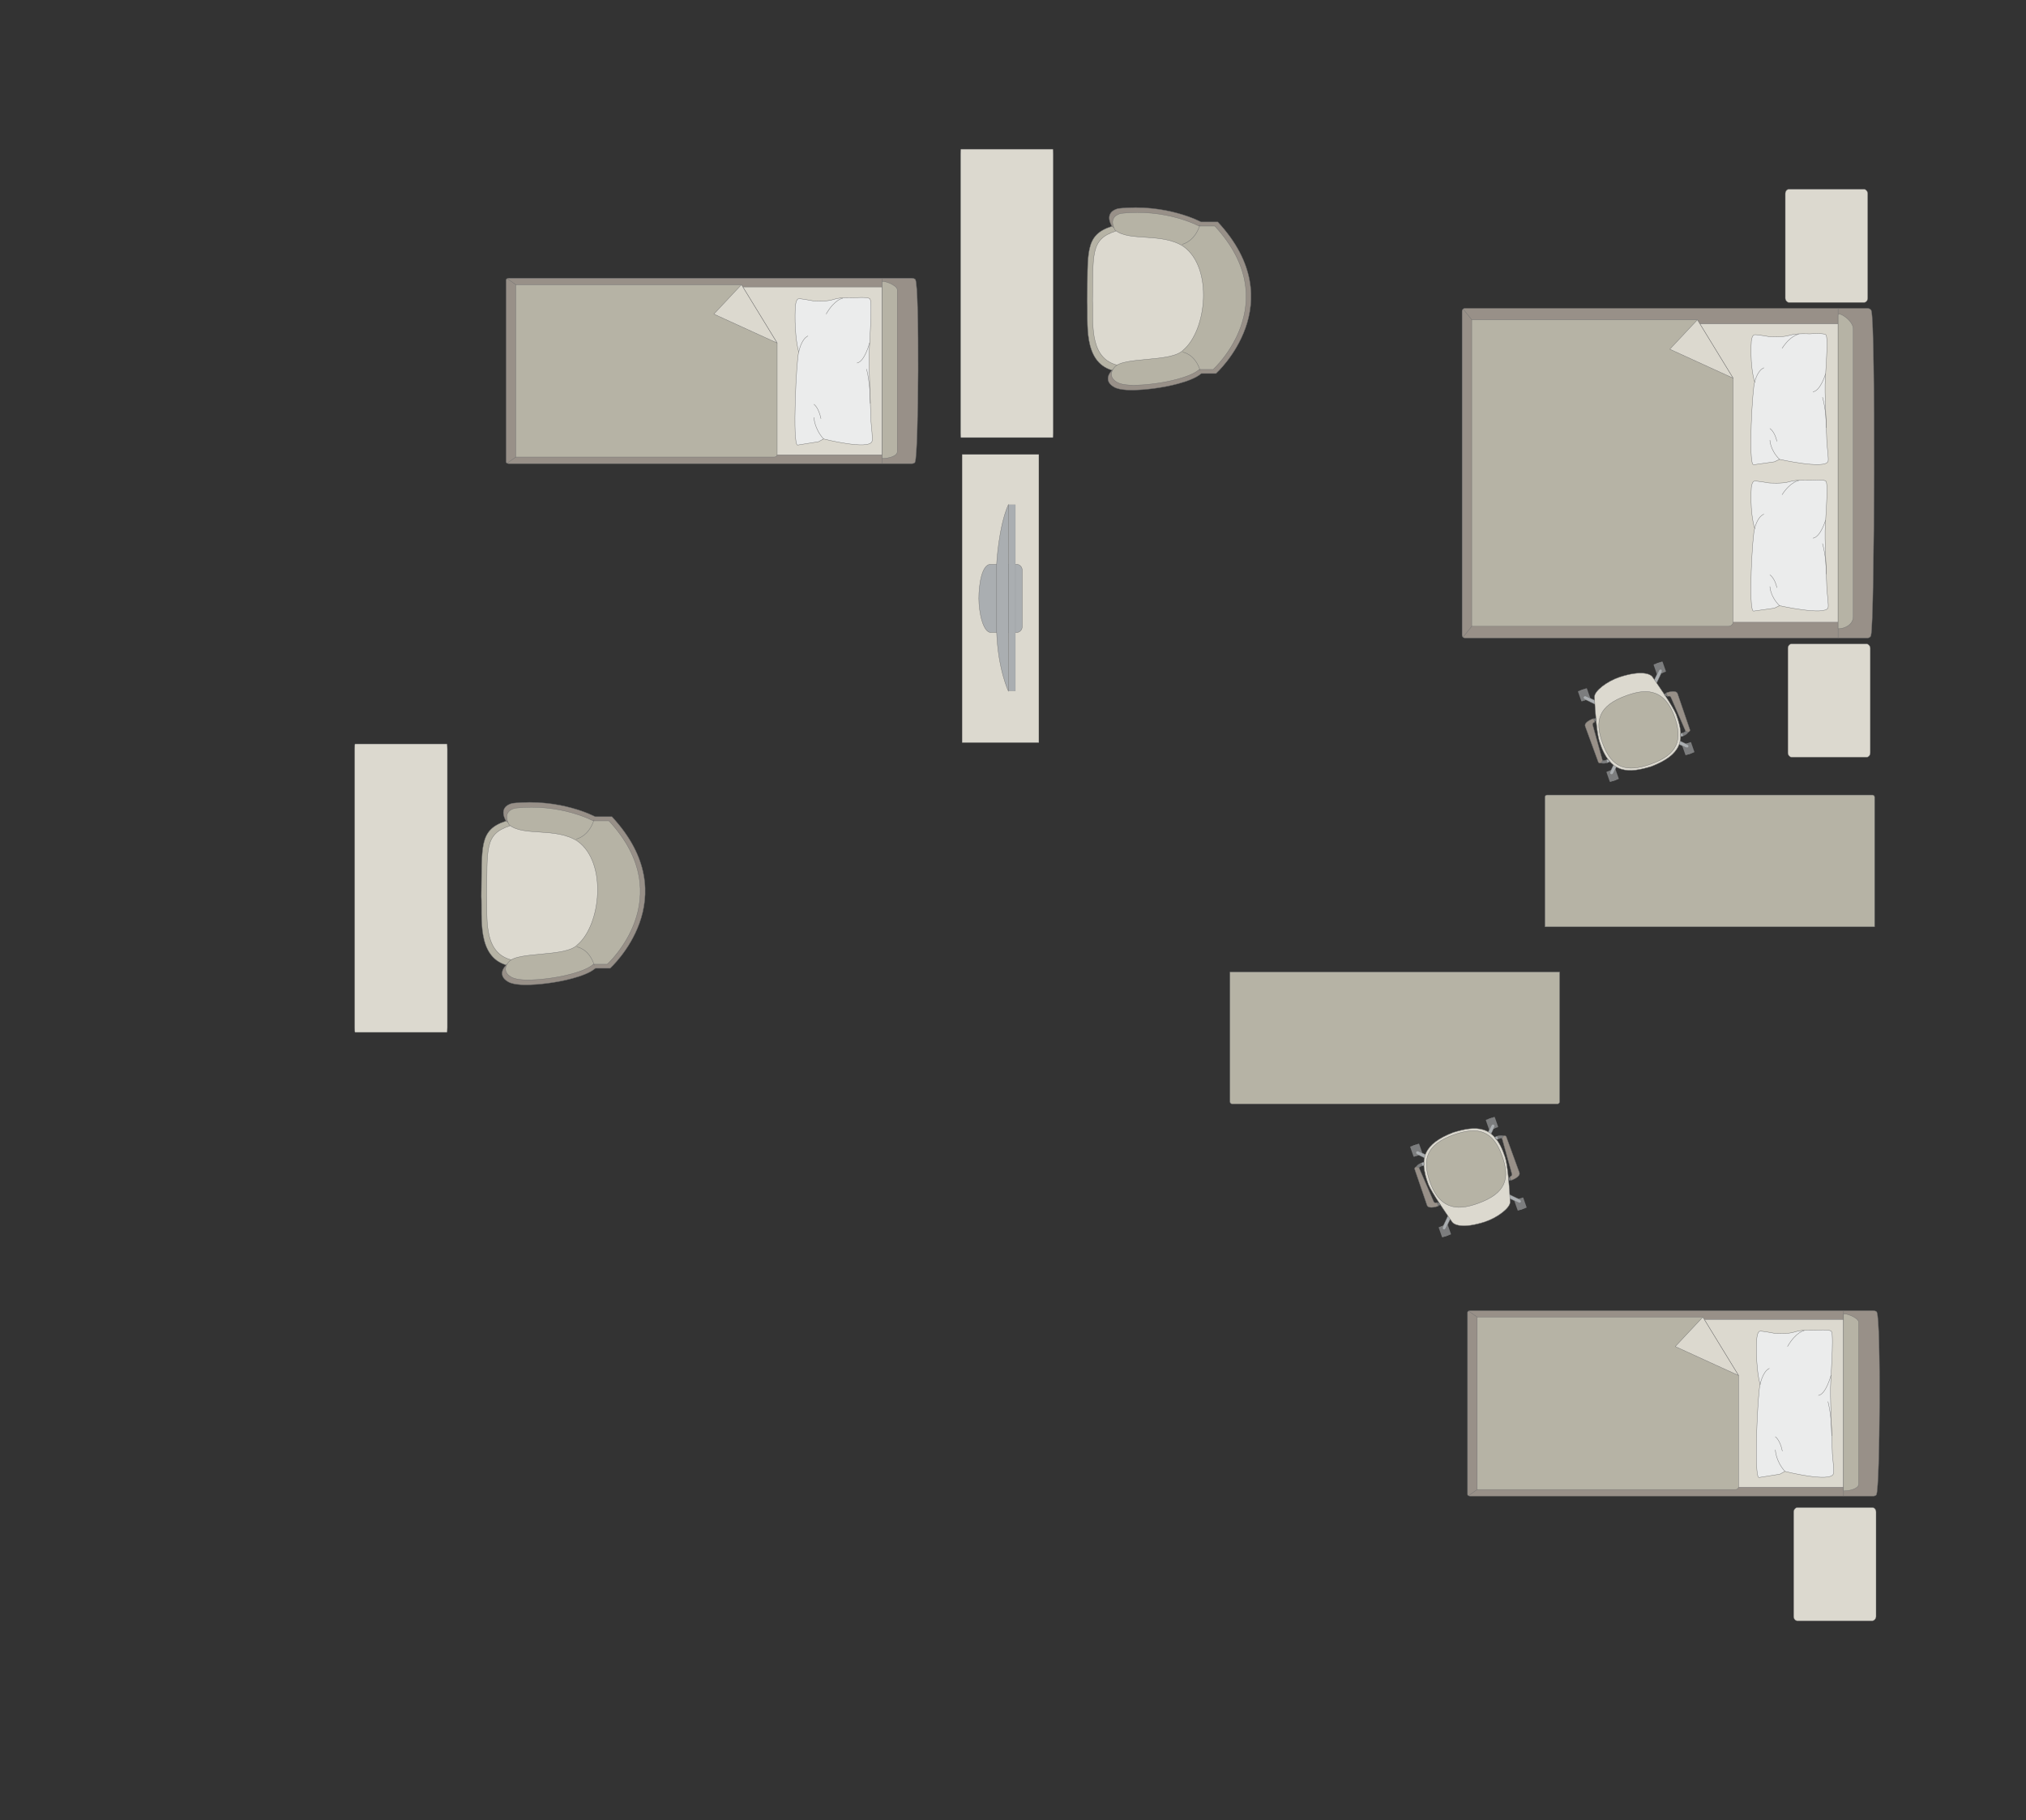 <?xml version="1.0" encoding="UTF-8"?>
<!DOCTYPE svg PUBLIC "-//W3C//DTD SVG 1.1//EN" "http://www.w3.org/Graphics/SVG/1.1/DTD/svg11.dtd">
<!-- Creator: CorelDRAW -->
<svg xmlns="http://www.w3.org/2000/svg" xml:space="preserve" width="196.681mm" height="176.699mm" version="1.1" style="shape-rendering:geometricPrecision; text-rendering:geometricPrecision; image-rendering:optimizeQuality; fill-rule:evenodd; clip-rule:evenodd"
viewBox="0 0 16106.74 14470.41"
 xmlns:xlink="http://www.w3.org/1999/xlink"
 xmlns:xodm="http://www.corel.com/coreldraw/odm/2003">
 <rect x="0" y="0" width="16106.74" height="14470.41" fill="#333333" stroke="none"/>
 <defs>
  <style type="text/css">
   <![CDATA[
    .str0 {stroke:#727271;stroke-width:2.88;stroke-miterlimit:22.926}
    .str1 {stroke:#727271;stroke-width:2.88;stroke-linejoin:round;stroke-miterlimit:22.926}
    .str2 {stroke:#727271;stroke-width:2.88;stroke-linecap:round;stroke-linejoin:round;stroke-miterlimit:22.926}
    .fil1 {fill:none}
    .fil4 {fill:#EBECEC}
    .fil2 {fill:#DCD9CF}
    .fil3 {fill:#B6B3A5}
    .fil5 {fill:#AAAEB1}
    .fil0 {fill:#989088}
    .fil6 {fill:#7C7D7E}
   ]]>
  </style>
 </defs>
 <g id="мебель">
  <g id="_2598247879968">
   <g>
    <path class="fil0 str0" d="M7274.8 3673.12c28.32,-63.06 36.02,-1386.22 3.15,-1448.18 0,-7.02 -16.62,-12.76 -28.97,-12.76l-3202.69 0c-12.37,0 -22.5,5.74 -22.5,12.76l0 1448.55c0,7.02 10.13,12.76 22.5,12.76l2966.4 0 236.29 0c12.37,0 25.82,-6.12 25.82,-13.14z"/>
    <line class="fil1 str0" x1="7012.97" y1="3686.25" x2="7012.97" y2= "2212.18" />
    <polygon class="fil2 str0" points="7012.97,2281.58 4126.74,2281.58 4126.74,3615.92 7012.97,3615.92 "/>
    <line class="fil1 str0" x1="4031.12" y1="3682.89" x2="4126.74" y2= "3615.92" />
    <line class="fil1 str0" x1="4126.74" y1="2281.58" x2="4032.21" y2= "2215.01" />
    <path class="fil3 str0" d="M7012.97 3645.26c55.05,-0.34 118.1,-19.13 120.51,-52.24l0 -1289.48c-0.93,-38.12 -120.51,-79.73 -120.51,-61.3l0 1403.02z"/>
    <path class="fil3 str0" d="M5894.44 2263.34l-1793.98 0 0 1370.65 2054.54 0c18.58,-0.64 23.25,-11.9 23.25,-22.59 0,-444.19 0,-439.99 0,-884.18 -51.91,-84.87 -243.66,-398.27 -283.81,-463.88z"/>
    <polygon class="fil2 str1" points="5894.43,2263.34 5675.17,2497.2 6178.23,2727.23 "/>
   </g>
   <g>
    <path class="fil4 str2" d="M6932.71 3509.04c7.08,-14.56 -4.29,-107.1 -8.57,-160.8 0,0 -16.48,-447.58 -14.45,-491.42 -4.15,-55.52 28.79,-438.05 7.82,-478.24 -7.09,-21.66 -132.38,-10.97 -132.38,-10.97 0,0 -100.18,-7.44 -158.04,13.06 -57.85,20.5 -163.06,11.3 -163.06,11.3 0,0 -111.6,-21.43 -116.36,-16.09 -20.61,2.93 -24.47,59.52 -24.47,59.52 0,0 -14.52,204.67 26.76,364.89 -17.07,27.56 -53.73,751.7 -8.08,738.08l164.78 -26.27 40.63 -22.01c0,0 362.03,91.28 385.41,18.95z"/>
    <path class="fil1 str2" d="M6813.54 2886c60.73,-10.34 99.64,-160.08 99.64,-160.08"/>
    <path class="fil1 str2" d="M6568.03 2496.64c67.9,-117.03 131.31,-125.54 131.31,-125.54"/>
    <path class="fil1 str2" d="M6423.04 2671.27c-55.15,26.5 -73.06,129.01 -73.06,129.01"/>
    <path class="fil1 str2" d="M6547.3 3490.09c-74.64,-83.78 -76.21,-170.71 -76.21,-170.71"/>
    <path class="fil1 str2" d="M6526.58 3328.41c-18.76,-90.02 -55.49,-113.84 -55.49,-113.84"/>
    <path class="fil1 str2" d="M6919.11 3206.43c0.52,-159.71 -29.74,-271.03 -29.74,-271.03"/>
   </g>
  </g>
  <g id="_2598247887072">
   <path class="fil3 str0" d="M8840.01 1798.95c-218.91,70.11 -189.85,203.43 -196.82,599.11 8.93,161.39 -37.31,476.16 197.97,545.89 235.27,69.73 682.09,-102.72 682.09,-102.72l150.9 -487.35 -28.45 -351.3 -288.21 -206.57 -414.38 -91.53 -103.1 94.46z"/>
   <path class="fil2 str0" d="M8868.84 1837.83c-203.68,65.01 -176.64,188.61 -183.14,555.45 8.32,149.63 -34.71,441.45 184.2,506.1 218.91,64.65 634.64,-95.23 634.64,-95.23l140.41 -451.83 -26.47 -325.69 -268.16 -191.51 -385.55 -84.87 -95.93 87.58z"/>
   <path class="fil0 str0" d="M9681.46 1764.59l-133.41 0c0,0 -274.93,-148.88 -658.3,-106.81 -122.14,31.96 -49.74,141.18 -49.74,141.18 121.76,99.33 392.95,17.25 577.9,137.59 250.2,180.14 195.83,702.85 -2.92,869.86 -99.96,105.85 -507.7,52.26 -580.42,144.72 0,0 -71.75,73.27 22.9,126.7 94.64,53.43 384.22,0.2 384.22,0.2 0,0 228.89,-36.61 308.28,-108.35l117.11 0c0,0 617.71,-555.91 14.4,-1205.09z"/>
   <path class="fil3 str0" d="M9657.81 1797.43l-125.64 0c0,0 -258.92,-140.87 -619.97,-101.07 -115.02,30.25 -46.84,133.59 -46.84,133.59 114.67,94 370.06,16.32 544.25,130.2 235.63,170.45 184.43,665.08 -2.75,823.12 -94.14,100.17 -478.14,49.46 -546.63,136.94 0,0 -67.57,69.35 21.57,119.9 89.13,50.56 361.85,0.2 361.85,0.2 0,0 215.56,-34.63 290.32,-102.53l110.29 0c0,0 581.74,-526.04 13.55,-1140.35z"/>
   <path class="fil1 str0" d="M9541.7 2946.64c-42.46,-135.86 -139.52,-146.84 -139.52,-146.84"/>
   <path class="fil1 str0" d="M9539.67 1788.2c-42.46,135.86 -141.84,154.33 -141.84,154.33"/>
  </g>
  <rect class="fil2 str0" x="7636.21" y="1186.1" width="737.04" height="2293" rx="3.13" ry="38.91"/>
  <g id="_2598247888224">
   <path class="fil3 str0" d="M4023.28 6527.72c-218.91,70.11 -189.85,203.43 -196.82,599.11 8.93,161.39 -37.31,476.16 197.97,545.89 235.27,69.73 682.09,-102.72 682.09,-102.72l150.9 -487.35 -28.45 -351.3 -288.21 -206.57 -414.38 -91.53 -103.1 94.46z"/>
   <path class="fil2 str0" d="M4052.12 6566.6c-203.68,65.01 -176.64,188.61 -183.14,555.45 8.32,149.63 -34.71,441.45 184.2,506.1 218.91,64.65 634.64,-95.23 634.64,-95.23l140.41 -451.83 -26.47 -325.69 -268.16 -191.51 -385.55 -84.87 -95.93 87.58z"/>
   <path class="fil0 str0" d="M4864.74 6493.36l-133.41 0c0,0 -274.93,-148.88 -658.3,-106.81 -122.14,31.96 -49.74,141.18 -49.74,141.18 121.76,99.33 392.95,17.25 577.9,137.59 250.2,180.14 195.83,702.85 -2.92,869.86 -99.96,105.85 -507.7,52.26 -580.42,144.72 0,0 -71.75,73.27 22.9,126.7 94.64,53.43 384.22,0.2 384.22,0.2 0,0 228.89,-36.61 308.28,-108.35l117.11 0c0,0 617.71,-555.91 14.4,-1205.09z"/>
   <path class="fil3 str0" d="M4841.09 6526.2l-125.64 0c0,0 -258.92,-140.87 -619.97,-101.07 -115.02,30.25 -46.84,133.59 -46.84,133.59 114.67,94 370.06,16.32 544.25,130.2 235.63,170.45 184.43,665.08 -2.75,823.12 -94.14,100.17 -478.14,49.46 -546.63,136.94 0,0 -67.57,69.35 21.57,119.9 89.13,50.56 361.85,0.2 361.85,0.2 0,0 215.56,-34.63 290.32,-102.53l110.29 0c0,0 581.74,-526.04 13.55,-1140.35z"/>
   <path class="fil1 str0" d="M4724.97 7675.41c-42.46,-135.86 -139.52,-146.84 -139.52,-146.84"/>
   <path class="fil1 str0" d="M4722.95 6516.97c-42.46,135.86 -141.84,154.33 -141.84,154.33"/>
  </g>
  <rect class="fil2 str0" x="2819.49" y="5914.87" width="737.04" height="2293" rx="3.13" ry="38.91"/>
  <g id="_2598247889616">
   <rect class="fil2 str0" transform="matrix(-1.25124E-14 -0.472 0.503 -1.33346E-14 7648.71 5904.21)" width="4853.51" height="1213.38"/>
   <g>
    <path class="fil5 str0" d="M7781.77 4758.48l0 0c0,-110.8 23.66,-272.22 94.22,-272.22l204.23 0c25.49,0 46.35,20.86 46.35,46.35l0 450.21c0,25.49 -20.86,46.35 -46.35,46.35l-201.69 0c-64.12,0 -96.76,-162.26 -96.76,-270.7z"/>
    <rect class="fil5 str0" transform="matrix(-7.47039E-15 -0.282 0.304 -8.05536E-15 8016.57 5494.44)" width="5254.38" height="184.17"/>
    <path class="fil5 str0" d="M7923.36 5025.61l0 -540.88c0,0 14.79,-295.89 93.21,-472.37l0 1482.08c0,0 -82.01,-170.88 -93.21,-468.83z"/>
   </g>
  </g>
  <rect class="fil2 str0" transform="matrix(-2.58068E-14 -0.974 -0.81 2.14497E-14 14848.4 2404.91)" width="924.48" height="808.92" rx="35.93" ry="35.93"/>
  <rect class="fil2 str0" transform="matrix(-2.58068E-14 -0.974 -0.81 2.14497E-14 14868.9 6020.09)" width="924.48" height="808.92" rx="35.93" ry="35.93"/>
  <g id="_2598247890240">
   <g>
    <path class="fil0 str0" d="M14874.7 5048.9c28.32,-112.09 36.02,-2464.4 3.15,-2574.53 0,-12.48 -16.62,-22.68 -28.97,-22.68l-3202.69 0c-12.37,0 -22.5,10.2 -22.5,22.68l0 2575.2c0,12.48 10.13,22.68 22.5,22.68l2966.4 0 236.29 0c12.37,0 25.82,-10.88 25.82,-23.36z"/>
    <line class="fil1 str0" x1="14612.87" y1="5072.26" x2="14612.87" y2= "2451.68" />
    <polygon class="fil2 str0" points="14612.87,2575.06 11726.65,2575.06 11726.65,4947.22 14612.87,4947.22 "/>
    <line class="fil1 str0" x1="11631.02" y1="5066.29" x2="11726.65" y2= "4947.22" />
    <line class="fil1 str0" x1="11726.65" y1="2575.06" x2="11632.11" y2= "2456.71" />
    <path class="fil3 str0" d="M14612.87 4999.37c55.05,-0.61 118.1,-34 120.51,-92.87l0 -2292.41c-0.93,-67.77 -120.51,-141.76 -120.51,-108.98l0 2494.26z"/>
    <path class="fil3 str0" d="M13494.35 2542.63l-1793.99 0 0 2436.71 2040.01 0c18.6,0.1 37.2,-14.3 37.79,-32.11 0,-789.68 0,-1151.04 0,-1940.72 -44.48,-72.7 -271.02,-442.99 -283.82,-463.88z"/>
    <polygon class="fil2 str1" points="13494.35,2542.63 13275.09,2776.49 13778.15,3006.52 "/>
   </g>
   <g>
    <path class="fil4 str2" d="M14532.62 3669.01c7.08,-12.94 -4.29,-95.2 -8.57,-142.94 0,0 -16.48,-397.84 -14.45,-436.82 -4.15,-49.35 28.79,-389.38 7.82,-425.1 -7.09,-19.26 -132.38,-9.75 -132.38,-9.75 0,0 -100.18,-6.61 -158.04,11.61 -57.85,18.21 -163.06,10.04 -163.06,10.04 0,0 -111.6,-19.05 -116.36,-14.31 -20.61,2.61 -24.47,52.91 -24.47,52.91 0,0 -14.52,181.92 26.76,324.34 -17.07,24.49 -53.73,668.18 -8.08,656.07l164.78 -23.35 40.63 -19.56c0,0 362.03,81.14 385.41,16.85z"/>
    <path class="fil1 str2" d="M14413.45 3115.2c60.73,-9.19 99.64,-142.29 99.64,-142.29"/>
    <path class="fil1 str2" d="M14167.93 2769.11c67.9,-104.04 131.31,-111.59 131.31,-111.59"/>
    <path class="fil1 str2" d="M14022.94 2924.33c-55.15,23.56 -73.06,114.68 -73.06,114.68"/>
    <path class="fil1 str2" d="M14147.2 3652.17c-74.64,-74.47 -76.21,-151.74 -76.21,-151.74"/>
    <path class="fil1 str2" d="M14126.49 3508.46c-18.76,-80.03 -55.49,-101.2 -55.49,-101.2"/>
    <path class="fil1 str2" d="M14519.01 3400.04c0.52,-141.96 -29.74,-240.92 -29.74,-240.92"/>
   </g>
   <g>
    <path class="fil4 str2" d="M14532.62 4832.58c7.08,-12.94 -4.29,-95.2 -8.57,-142.94 0,0 -16.48,-397.84 -14.45,-436.82 -4.15,-49.35 28.79,-389.38 7.82,-425.1 -7.09,-19.26 -132.38,-9.75 -132.38,-9.75 0,0 -100.18,-6.61 -158.04,11.61 -57.85,18.21 -163.06,10.04 -163.06,10.04 0,0 -111.6,-19.05 -116.36,-14.31 -20.61,2.61 -24.47,52.91 -24.47,52.91 0,0 -14.52,181.92 26.76,324.34 -17.07,24.49 -53.73,668.18 -8.08,656.07l164.78 -23.35 40.63 -19.56c0,0 362.03,81.14 385.41,16.85z"/>
    <path class="fil1 str2" d="M14413.45 4278.77c60.73,-9.19 99.64,-142.29 99.64,-142.29"/>
    <path class="fil1 str2" d="M14167.93 3932.68c67.9,-104.04 131.31,-111.59 131.31,-111.59"/>
    <path class="fil1 str2" d="M14022.94 4087.89c-55.15,23.56 -73.06,114.68 -73.06,114.68"/>
    <path class="fil1 str2" d="M14147.2 4815.73c-74.64,-74.47 -76.21,-151.74 -76.21,-151.74"/>
    <path class="fil1 str2" d="M14126.49 4672.03c-18.76,-80.03 -55.49,-101.2 -55.49,-101.2"/>
    <path class="fil1 str2" d="M14519.01 4563.6c0.52,-141.96 -29.74,-240.92 -29.74,-240.92"/>
   </g>
  </g>
  <g id="_2598247898544">
   <g>
    <path class="fil0 str0" d="M14917.95 11881.77c28.32,-63.06 36.02,-1386.22 3.15,-1448.18 0,-7.02 -16.62,-12.76 -28.97,-12.76l-3202.69 0c-12.37,0 -22.5,5.74 -22.5,12.76l0 1448.55c0,7.02 10.13,12.76 22.5,12.76l2966.4 0 236.29 0c12.37,0 25.82,-6.12 25.82,-13.14z"/>
    <line class="fil1 str0" x1="14656.12" y1="11894.9" x2="14656.12" y2= "10420.83" />
    <polygon class="fil2 str0" points="14656.12,10490.24 11769.9,10490.24 11769.9,11824.58 14656.12,11824.58 "/>
    <line class="fil1 str0" x1="11674.27" y1="11891.55" x2="11769.9" y2= "11824.58" />
    <line class="fil1 str0" x1="11769.9" y1="10490.24" x2="11675.36" y2= "10423.66" />
    <path class="fil3 str0" d="M14656.12 11853.91c55.05,-0.34 118.1,-19.13 120.51,-52.24l0 -1289.48c-0.93,-38.12 -120.51,-79.73 -120.51,-61.3l0 1403.02z"/>
    <path class="fil3 str0" d="M13537.59 10471.99l-1793.98 0 0 1370.65 2054.54 0c18.58,-0.64 23.25,-11.9 23.25,-22.59 0,-444.19 0,-439.99 0,-884.18 -51.91,-84.87 -243.66,-398.27 -283.81,-463.88z"/>
    <polygon class="fil2 str1" points="13537.59,10471.99 13318.32,10705.85 13821.39,10935.88 "/>
   </g>
   <g>
    <path class="fil4 str2" d="M14575.86 11717.69c7.08,-14.56 -4.29,-107.1 -8.57,-160.8 0,0 -16.48,-447.58 -14.45,-491.42 -4.15,-55.52 28.79,-438.05 7.82,-478.24 -7.09,-21.66 -132.38,-10.97 -132.38,-10.97 0,0 -100.18,-7.44 -158.04,13.06 -57.85,20.5 -163.06,11.3 -163.06,11.3 0,0 -111.6,-21.43 -116.36,-16.09 -20.61,2.93 -24.47,59.52 -24.47,59.52 0,0 -14.52,204.67 26.76,364.89 -17.07,27.56 -53.73,751.7 -8.08,738.08l164.78 -26.27 40.63 -22.01c0,0 362.03,91.28 385.41,18.95z"/>
    <path class="fil1 str2" d="M14456.69 11094.66c60.73,-10.34 99.64,-160.08 99.64,-160.08"/>
    <path class="fil1 str2" d="M14211.18 10705.3c67.9,-117.03 131.31,-125.54 131.31,-125.54"/>
    <path class="fil1 str2" d="M14066.19 10879.92c-55.15,26.5 -73.06,129.01 -73.06,129.01"/>
    <path class="fil1 str2" d="M14190.45 11698.74c-74.64,-83.78 -76.21,-170.71 -76.21,-170.71"/>
    <path class="fil1 str2" d="M14169.73 11537.07c-18.76,-90.02 -55.49,-113.84 -55.49,-113.84"/>
    <path class="fil1 str2" d="M14562.26 11415.09c0.52,-159.71 -29.74,-271.03 -29.74,-271.03"/>
   </g>
  </g>
  <rect class="fil2 str0" transform="matrix(2.58068E-14 -0.974 0.81 2.14497E-14 14259.6 12886.6)" width="924.48" height="808.92" rx="35.93" ry="35.93"/>
  <path class="fil3 str0" d="M9778.46 8760.2l0 -1031.76 2620.57 0 0 1031.76c0,9.07 -7.39,16.45 -16.44,16.45l-2587.69 0c-9.05,0 -16.44,-7.39 -16.44,-16.45z"/>
  <g id="_2598247906560">
   <rect class="fil6 str1" transform="matrix(-0.114 0.04 -0.04 -0.114 11910.9 8960.59)" width="621.13" height="711.42" rx="30.73" ry="30.73"/>
   <rect class="fil6 str1" transform="matrix(-0.114 0.04 -0.04 -0.114 11309.6 9173.15)" width="621.13" height="711.42" rx="30.73" ry="30.73"/>
   <rect class="fil6 str1" transform="matrix(-0.114 0.04 -0.04 -0.114 12137.4 9601.33)" width="621.13" height="711.42" rx="30.73" ry="30.73"/>
   <rect class="fil6 str1" transform="matrix(-0.114 0.04 -0.04 -0.114 11536.1 9813.9)" width="621.13" height="711.42" rx="30.73" ry="30.73"/>
   <rect class="fil6 str1" transform="matrix(-0.096 0.034 -0.035 -0.098 11888.7 8968.44)" width="278.07" height="830.59"/>
   <rect class="fil6 str1" transform="matrix(-0.096 0.034 -0.035 -0.098 11287.4 9181)" width="278.07" height="830.59"/>
   <rect class="fil6 str1" transform="matrix(-0.096 0.034 -0.035 -0.098 11513.9 9821.74)" width="278.07" height="830.59"/>
   <rect class="fil6 str1" transform="matrix(-0.096 0.034 -0.035 -0.098 12115.2 9609.18)" width="278.07" height="830.59"/>
   <path class="fil5 str0" d="M12092.46 9556.9l0 0c-3.14,6.58 -12.09,8.85 -19.94,5.17l-98.33 -46.1c-7.85,-3.68 -11.32,-12.88 -8.17,-19.47l0 0c3.14,-6.58 12.47,-9.65 20.27,-5.86l97.67 47.49c7.8,3.79 11.65,12.18 8.51,18.76z"/>
   <path class="fil5 str0" d="M11474.88 9775.21l0 0c6.58,3.14 14.97,-0.71 18.76,-8.51l47.51 -97.65c3.79,-7.8 0.7,-17.14 -5.88,-20.28l0 0c-6.58,-3.14 -15.76,0.34 -19.45,8.18l-46.11 98.32c-3.69,7.85 -1.42,16.8 5.17,19.94z"/>
   <path class="fil5 str0" d="M11256.93 9158.68l0 0c3.14,-6.58 12.1,-8.85 19.94,-5.18l98.33 46.1c7.85,3.69 11.32,12.89 8.17,19.47l0 0c-3.14,6.58 -12.47,9.65 -20.27,5.86l-97.67 -47.49c-7.8,-3.79 -11.65,-12.19 -8.51,-18.76z"/>
   <path class="fil5 str0" d="M11875.03 8940.18l0 0c-6.58,-3.14 -14.97,0.71 -18.76,8.51l-47.51 97.66c-3.8,7.8 -0.7,17.13 5.87,20.28l0 0c6.58,3.14 15.76,-0.34 19.45,-8.18l46.12 -98.32c3.68,-7.85 1.41,-16.8 -5.18,-19.94z"/>
   <path class="fil2 str0" d="M11804.09 9714.78l0 0c-175.33,56.41 -245.71,23.81 -260.94,-1.11 -54.64,-79.64 -158.71,-227.36 -187.62,-296.87 -77.36,-208.33 -37.56,-321.12 197.25,-412.94l0 0c172.79,-51.79 327.86,-71.06 412.94,197.25 20.29,60.48 34.48,235.05 39.91,354.65 1.81,46.86 -98.66,124.98 -201.55,159.03z"/>
   <path class="fil3 str0" d="M11747.1 9568.83l0 0c-125.62,44.4 -291.6,75.1 -379.2,-172.72l0 0c-63.39,-179.29 -26.94,-297.24 190.74,-374.18l0 0c190.03,-67.18 311.04,-35.54 384.05,171l0 0c61.34,173.51 34.05,294.72 -195.59,375.9z"/>
   <path class="fil0 str0" d="M12002.63 9356.55l9.92 28.07c0,0 79.07,-25.97 66.37,-61.89 -12.69,-35.92 -103.99,-284.99 -103.99,-284.99 -5.78,-15.26 -38.53,-5.48 -33.85,11.97l79.13 286.22c1.35,4.66 -1.94,16.25 -17.57,20.61z"/>
   <path class="fil6 str1" d="M11941.07 9049.72c0,0 -20.5,-0.82 -42.99,10.81l-14.97 -18.15c0,0 39.29,-22.55 70.59,-10.79l-12.63 18.12z"/>
   <path class="fil5 str0" d="M11911.75 9054.75c0,0 -10.04,-13.25 -4.98,-22.21 -8.49,2.51 -16.38,5.99 -23.61,9.81l14.91 18.17 13.68 -5.77z"/>
   <polygon class="fil6 str1" points="11992.23,9366.09 12004.47,9361.77 12011.34,9381.2 11994.08,9387.31 "/>
   <path class="fil0 str0" d="M11425.36 9560.52l9.93 28.08c0,0 -77.82,29.48 -90.52,-6.44 -12.7,-35.92 -98.21,-287.03 -98.21,-287.03 -5.09,-15.5 26.53,-28.47 33.85,-11.96l118.33 272.37c1.88,4.47 11.71,11.42 26.62,4.98z"/>
   <path class="fil6 str1" d="M11280.41 9283.18c0,0 14.68,-13.3 39.48,-18.38l0.01 -23.57c0,0 -43.75,6.98 -60.7,35.8l21.21 6.16z"/>
   <path class="fil5 str0" d="M11306.38 9268.67c0,0 -0.52,-16.61 -10.08,-20.4 8.17,-3.39 15.52,-5.46 23.54,-7.03l0.05 23.56 -13.51 3.87z"/>
   <polygon class="fil6 str1" points="11439.45,9561.43 11427.21,9565.75 11434.09,9585.19 11451.34,9579.09 "/>
  </g>
  <path class="fil3 str0" d="M14903.09 6337.3l0 1031.76 -2620.57 0 0 -1031.76c0,-9.07 7.39,-16.45 16.44,-16.45l2587.69 0c9.05,0 16.44,7.39 16.44,16.45z"/>
  <g id="_2598247841376">
   <rect class="fil6 str1" transform="matrix(0.114 -0.04 0.04 0.114 12770.7 6136.9)" width="621.13" height="711.42" rx="30.73" ry="30.73"/>
   <rect class="fil6 str1" transform="matrix(0.114 -0.04 0.04 0.114 13372 5924.34)" width="621.13" height="711.42" rx="30.73" ry="30.73"/>
   <rect class="fil6 str1" transform="matrix(0.114 -0.04 0.04 0.114 12544.2 5496.16)" width="621.13" height="711.42" rx="30.73" ry="30.73"/>
   <rect class="fil6 str1" transform="matrix(0.114 -0.04 0.04 0.114 13145.5 5283.6)" width="621.13" height="711.42" rx="30.73" ry="30.73"/>
   <rect class="fil6 str1" transform="matrix(0.096 -0.034 0.035 0.098 12792.9 6129.06)" width="278.07" height="830.59"/>
   <rect class="fil6 str1" transform="matrix(0.096 -0.034 0.035 0.098 13394.2 5916.5)" width="278.07" height="830.59"/>
   <rect class="fil6 str1" transform="matrix(0.096 -0.034 0.035 0.098 13167.7 5275.76)" width="278.07" height="830.59"/>
   <rect class="fil6 str1" transform="matrix(0.096 -0.034 0.035 0.098 12566.4 5488.32)" width="278.07" height="830.59"/>
   <path class="fil5 str0" d="M12589.09 5540.59l0 0c3.14,-6.58 12.09,-8.85 19.94,-5.17l98.33 46.1c7.85,3.68 11.32,12.88 8.17,19.47l0 0c-3.14,6.58 -12.47,9.65 -20.27,5.86l-97.67 -47.49c-7.8,-3.79 -11.65,-12.18 -8.51,-18.76z"/>
   <path class="fil5 str0" d="M13206.66 5322.28l0 0c-6.58,-3.14 -14.97,0.71 -18.76,8.51l-47.51 97.65c-3.79,7.8 -0.7,17.14 5.88,20.28l0 0c6.58,3.14 15.76,-0.34 19.45,-8.18l46.11 -98.32c3.69,-7.85 1.42,-16.8 -5.17,-19.94z"/>
   <path class="fil5 str0" d="M13424.61 5938.82l0 0c-3.14,6.58 -12.1,8.85 -19.94,5.18l-98.33 -46.1c-7.85,-3.69 -11.32,-12.89 -8.17,-19.47l0 0c3.14,-6.58 12.47,-9.65 20.27,-5.86l97.67 47.49c7.8,3.79 11.65,12.19 8.51,18.76z"/>
   <path class="fil5 str0" d="M12806.52 6157.32l0 0c6.58,3.14 14.97,-0.71 18.76,-8.51l47.51 -97.66c3.8,-7.8 0.7,-17.13 -5.87,-20.28l0 0c-6.58,-3.14 -15.76,0.34 -19.45,8.18l-46.12 98.32c-3.68,7.85 -1.41,16.8 5.18,19.94z"/>
   <path class="fil2 str0" d="M12877.46 5382.72l0 0c175.33,-56.41 245.71,-23.81 260.94,1.11 54.64,79.64 158.71,227.36 187.62,296.87 77.36,208.33 37.56,321.12 -197.25,412.94l0 0c-172.79,51.79 -327.86,71.06 -412.94,-197.25 -20.29,-60.48 -34.48,-235.05 -39.91,-354.65 -1.81,-46.86 98.66,-124.98 201.55,-159.03z"/>
   <path class="fil3 str0" d="M12934.45 5528.67l0 0c125.62,-44.4 291.6,-75.1 379.2,172.72l0 0c63.39,179.29 26.94,297.24 -190.74,374.18l0 0c-190.03,67.18 -311.04,35.54 -384.05,-171l0 0c-61.34,-173.51 -34.05,-294.72 195.59,-375.9z"/>
   <path class="fil0 str0" d="M12678.92 5740.95l-9.92 -28.07c0,0 -79.07,25.97 -66.37,61.89 12.69,35.92 103.99,284.99 103.99,284.99 5.78,15.26 38.53,5.48 33.85,-11.97l-79.13 -286.22c-1.35,-4.66 1.94,-16.25 17.57,-20.61z"/>
   <path class="fil6 str1" d="M12740.48 6047.78c0,0 20.5,0.82 42.99,-10.81l14.97 18.15c0,0 -39.29,22.55 -70.59,10.79l12.63 -18.12z"/>
   <path class="fil5 str0" d="M12769.8 6042.74c0,0 10.04,13.25 4.98,22.21 8.49,-2.51 16.38,-5.99 23.61,-9.81l-14.91 -18.17 -13.68 5.77z"/>
   <polygon class="fil6 str1" points="12689.31,5731.4 12677.08,5735.73 12670.21,5716.29 12687.47,5710.18 "/>
   <path class="fil0 str0" d="M13256.19 5536.97l-9.93 -28.08c0,0 77.82,-29.48 90.52,6.44 12.7,35.92 98.21,287.03 98.21,287.03 5.09,15.5 -26.53,28.47 -33.85,11.96l-118.33 -272.37c-1.88,-4.47 -11.71,-11.42 -26.62,-4.98z"/>
   <path class="fil6 str1" d="M13401.14 5814.32c0,0 -14.68,13.3 -39.48,18.38l-0.01 23.57c0,0 43.75,-6.98 60.7,-35.8l-21.21 -6.16z"/>
   <path class="fil5 str0" d="M13375.17 5828.83c0,0 0.52,16.61 10.08,20.4 -8.17,3.39 -15.52,5.46 -23.54,7.03l-0.05 -23.56 13.51 -3.87z"/>
   <polygon class="fil6 str1" points="13242.1,5536.07 13254.33,5531.75 13247.46,5512.31 13230.21,5518.41 "/>
  </g>
 </g>
 <g id="контур">
  <polygon class="fil1" points="-0,0 16106.74,0 16106.74,14470.41 -0,14470.41 "/>
 </g>
</svg>
